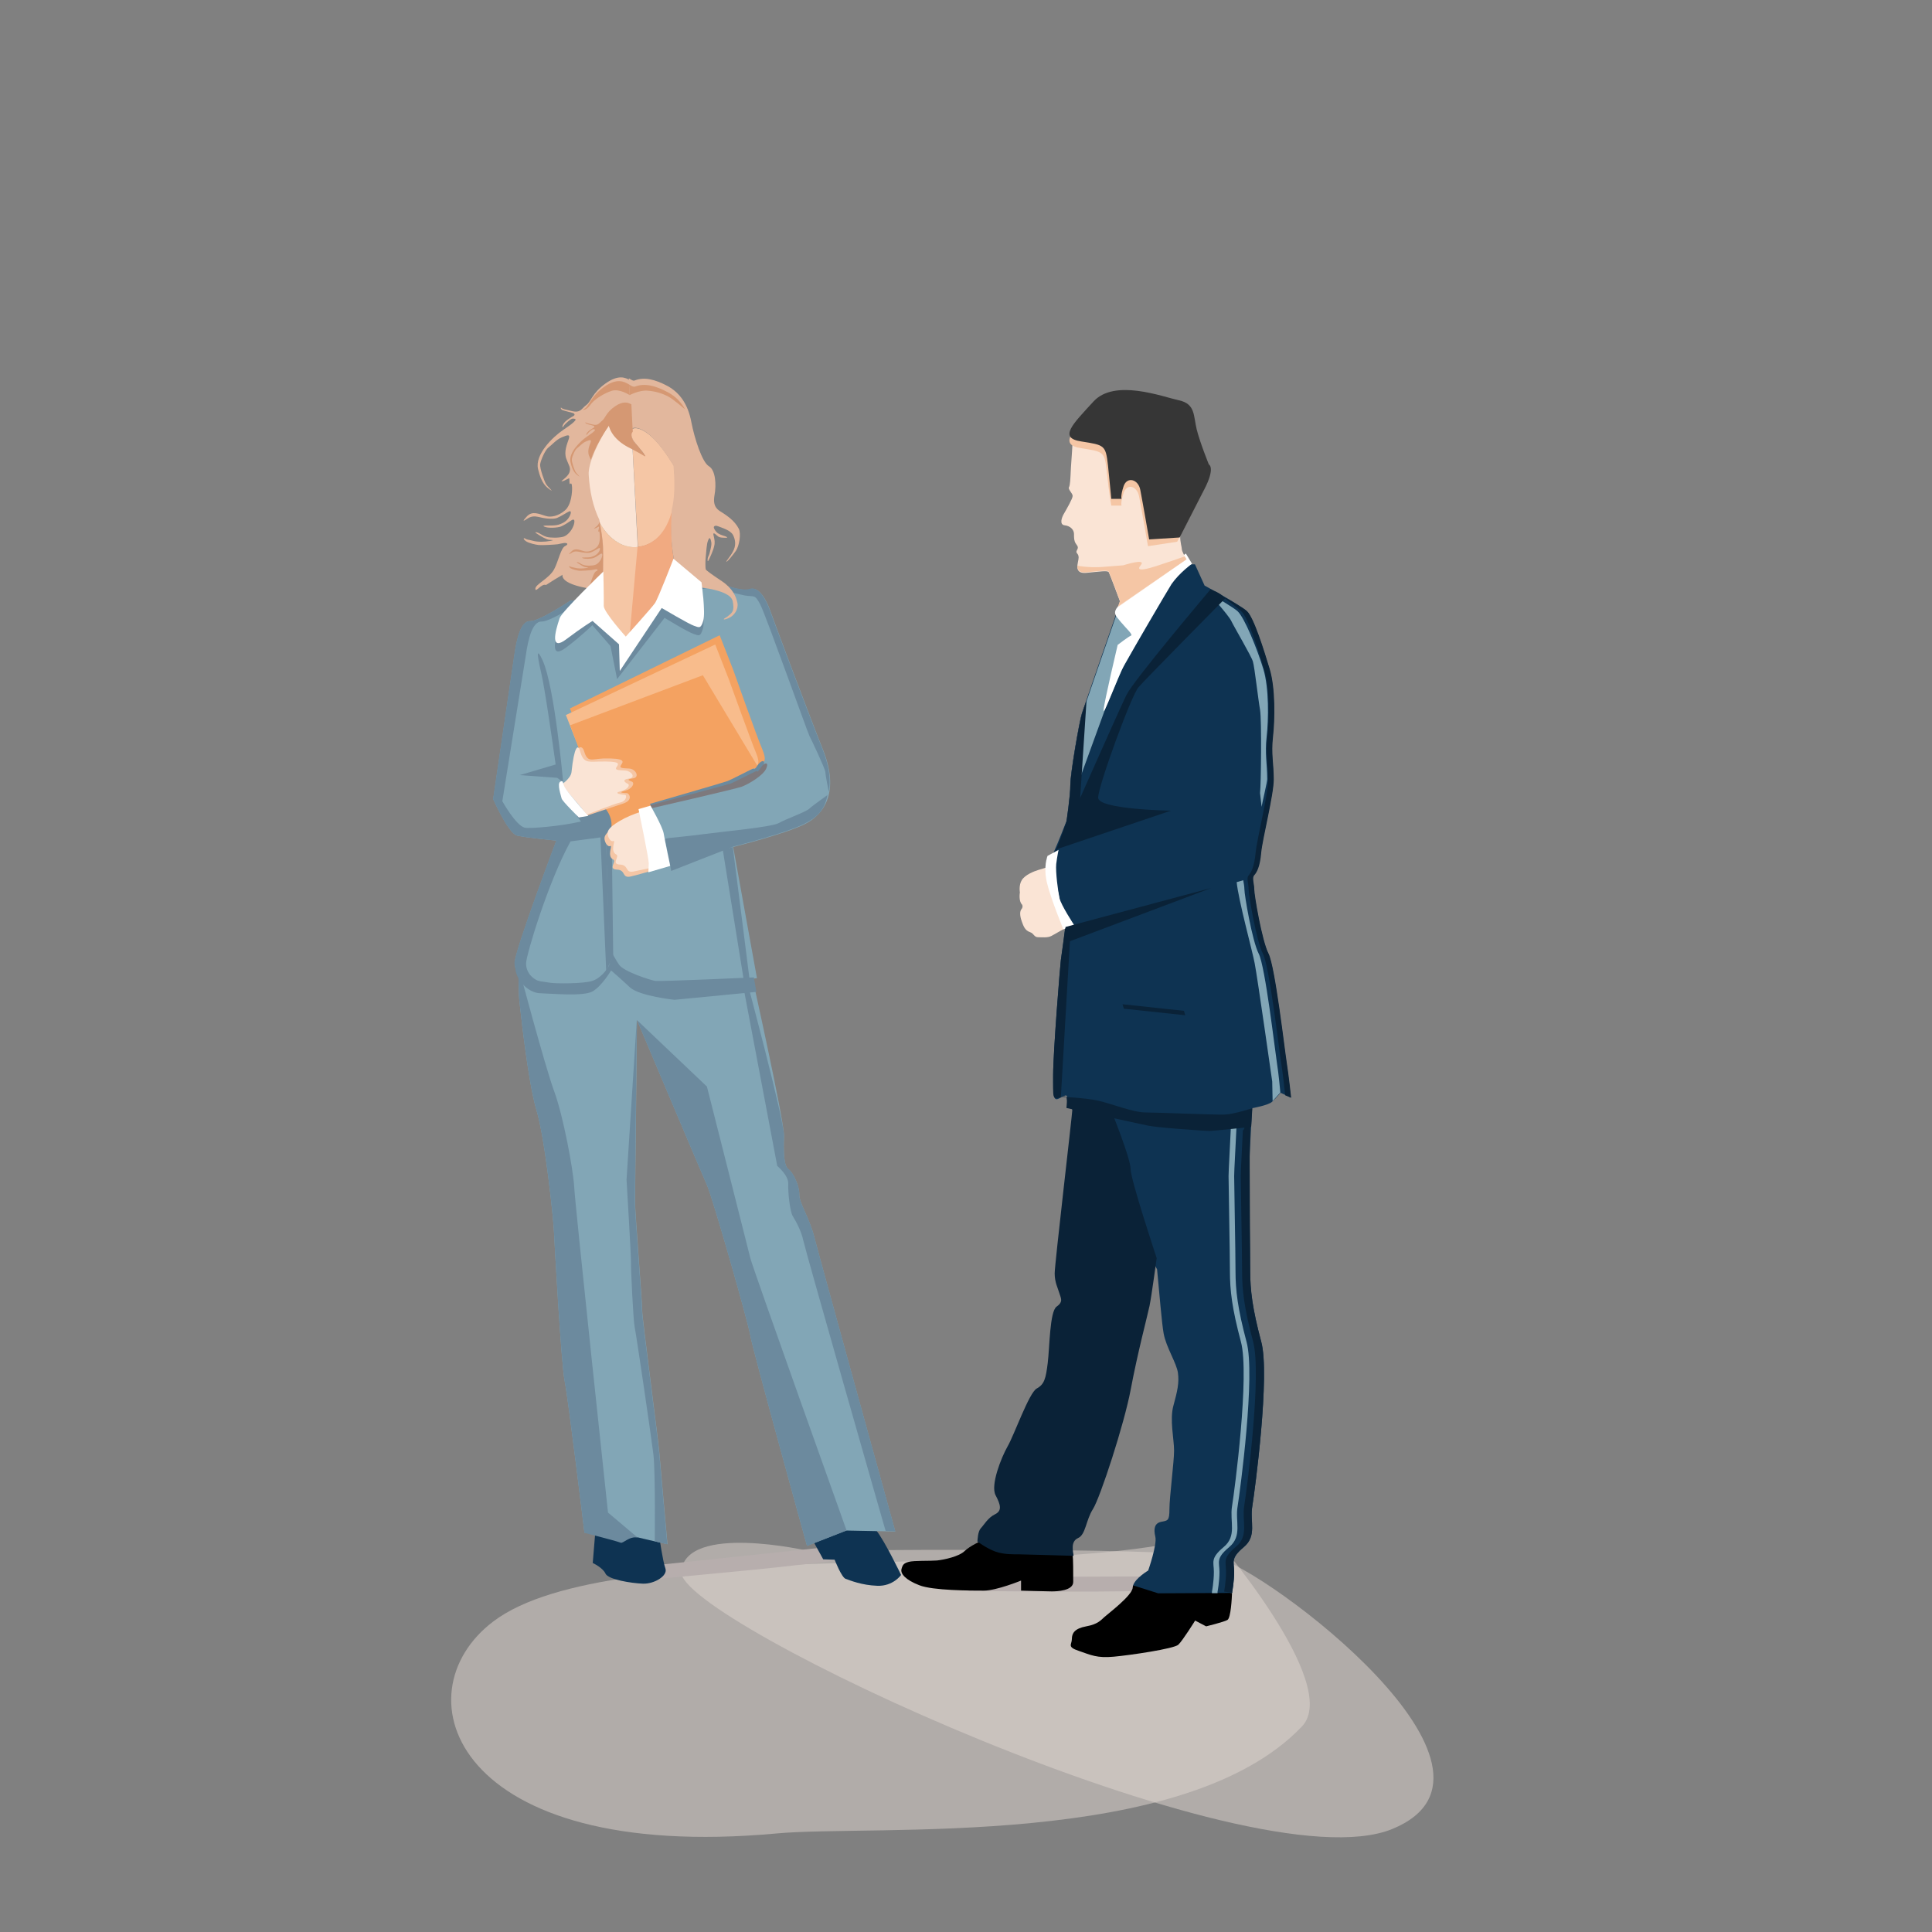 <?xml version="1.0" encoding="utf-8"?>
<!-- Generator: Adobe Illustrator 28.1.0, SVG Export Plug-In . SVG Version: 6.00 Build 0)  -->
<svg version="1.1" xmlns="http://www.w3.org/2000/svg" xmlns:xlink="http://www.w3.org/1999/xlink" x="0px" y="0px"
	 viewBox="0 0 1000 1000" style="enable-background:new 0 0 1000 1000;" xml:space="preserve">
<rect x="0" y="0" width="1000" height="1000" fill="#808080" stroke="none"/>
<style type="text/css">
	.st0{display:none;}
	.st1{display:inline;fill:#F9F6F0;}
	.st2{opacity:0.5;fill:#E3D8D3;}
	.st3{display:inline;fill:#B7AEAD;}
	.st4{fill:#B7AEAD;}
	.st5{display:inline;fill:#F5C6A5;}
	.st6{display:inline;fill:#F1AA81;}
	.st7{display:inline;}
	.st8{display:inline;fill:#F8D7BF;}
	.st9{display:inline;fill:#82A6B6;}
	.st10{display:inline;fill:#6C8A9E;}
	.st11{display:inline;fill:#363636;}
	.st12{display:inline;fill:#FFFFFF;}
	.st13{display:inline;fill:none;stroke:#000000;stroke-width:0.448;stroke-miterlimit:3.864;}
	.st14{display:inline;fill-rule:evenodd;clip-rule:evenodd;}
	.st15{display:inline;fill:#231E18;}
	.st16{display:inline;fill:#0E3352;}
	.st17{display:inline;fill:#0A2237;}
	.st18{display:inline;fill:#EEE6E0;}
	.st19{display:inline;fill:#E3D8D3;}
	.st20{display:inline;fill:#878693;}
	.st21{display:inline;fill:#9D9BA4;}
	.st22{display:inline;fill-rule:evenodd;clip-rule:evenodd;fill:#0A2237;}
	.st23{display:inline;fill:#B4B2B7;}
	.st24{display:inline;fill-rule:evenodd;clip-rule:evenodd;fill:#9D9BA4;}
	.st25{display:inline;fill:none;stroke:#878693;stroke-width:1.02;stroke-miterlimit:3.864;}
	.st26{display:inline;fill:#889196;}
	.st27{display:inline;fill:#ECE4C3;}
	.st28{fill:#FAE4D5;}
	.st29{fill:#0E3352;}
	.st30{fill:#82A6B6;}
	.st31{fill:#FFFFFF;}
	.st32{fill:#0A2237;}
	.st33{fill-rule:evenodd;clip-rule:evenodd;fill:#0A2237;}
	.st34{fill:#F5C6A5;}
	.st35{fill-rule:evenodd;clip-rule:evenodd;fill:#F5C6A5;}
	.st36{fill:#363636;}
	.st37{fill:#E5B161;}
	.st38{fill:#F1AA81;}
	.st39{fill:#E2B79D;}
	.st40{fill:#F4A261;}
	.st41{fill:#6C8A9E;}
	.st42{fill:#F8BC8C;}
	.st43{fill:#7D797D;}
	.st44{fill:#D59873;}
</style>
<g id="back" class="st0">
	<rect x="0.3" y="2" class="st1" width="1001.2" height="997.8"/>
</g>
<g id="Ebene_9">
	<path class="st2" d="M627.2,793.8c0,0,67.7,77.7,46.7,99.8c-61,64.1-221.4,50.7-272,55.4c-167.1,15.3-196.1-72.4-146.5-109.8
		C317.2,792.6,538.9,820.8,627.2,793.8z"/>
	<path class="st2" d="M418.2,802.7c0,0,185.2-2.5,211.1,3.4c26,5.9,165.1,110.4,91.3,140.6s-370.5-108.1-368-133.3
		S418.2,802.7,418.2,802.7z"/>
</g>
<g id="Ebene_8" class="st0">
	<path class="st3" d="M377.7,821.3c-0.3-2.4-0.6-4.7-0.9-7.1c33.2-3.5,66.3-7,99.5-10.5c0.6,2.3,1.3,4.6,1.9,6.9
		C444.9,815.3,411.3,818.1,377.7,821.3z"/>
	<path class="st3" d="M575.7,818.8c0-2.4,0-4.8-0.1-7.2c17.5-0.1,34.9-0.3,52.4-0.4c0.2,2.4,0.4,4.7,0.6,7.1
		C611,819.6,593.3,819,575.7,818.8z"/>
</g>
<g id="Ebene_8_Kopie">
	<path class="st4" d="M340.6,817.2c-0.3-2.4-0.6-4.7-0.9-7.1c33.2-3.5,66.3-7,99.5-10.5c0.6,2.3,1.3,4.6,1.9,6.9
		C407.7,811.2,374.1,814,340.6,817.2z"/>
	<path class="st4" d="M501.2,823.5c0-2.4-0.1-4.8-0.1-7.2c35.2-0.1,70.4-0.3,105.6-0.4c0.4,2.4,0.9,4.7,1.3,7.1
		C572.3,824.3,536.7,823.7,501.2,823.5z"/>
</g>
<g id="Ebene_1" class="st0">
	<path class="st5" d="M568.2,221.8l-6.8,4.1c-2.6-1.8-4-2.9-4-2.9s-3.1,7.8-3.4,11.2c-0.8,7.4-0.8,16.3-0.8,16.3l-3.5,11.4
		c0,0,2.4,1.3,3.6,1.4c1.2,0.1,0.9,2.1,0.9,2.1s-1.4,1.5-0.8,3.5c0.7,2,2.6,5,2.2,7.9c-0.4,2.9-2,10.4,3.8,10.5
		c5.8,0.1,13.9,0.4,13.9,0.4l-0.7,6.8l-12.6,55.3l35.6-19.7l4.9-47.5c0,0,3.7-24.4,0.1-31.1c-2.3-4.2-26.1-15.4-35.6-22.6
		L568.2,221.8L568.2,221.8z"/>
	<path class="st6" d="M590,276.5c2.2-2.3,0.8-3.7-1-2.9c-1.8,0.7-25.8,13.8-25.8,13.8c5.1,0.1,10.4,0.3,10.4,0.3l-0.7,6.9l-0.5,3.1
		C572.3,297.6,587.8,278.8,590,276.5L590,276.5z"/>
	<path class="st6" d="M563.7,334.6l-3.4,15l35.6-19.7l4.5-43.4c0,0-7.2,3.3-16.1,16.6C580.4,309.2,563.7,334.6,563.7,334.6
		L563.7,334.6z"/>
	<path class="st6" d="M553.4,236.2c0.2-0.5,0.4-1.1,0.7-1.7c1.5-3.3,3.4-4.2,3.4-4.2s0.6,0.3,0.9,8c0.2,4,1.7,4,1.3,2.7
		c-0.9-3.1,1.6-7.9,1.7-6c0.1,1.9,3.4,10.2,5.7,12.2c2.3,2,2.9,3.1,2.6-0.5c-0.3-3.6,2.1-9.3,4.3-10.7c0,0,4.1,9,9.9,16.8
		c2.4,3.2,5.1,5.7,7.2,7.7c1.7-2.8,4-4.4,6-3.9c3,0.7,4.3,5.7,3,11.1c-0.3,1.2-0.6,2.3-1.1,3.3c0,3.1,0,4.2,0,4.2s1.4,3.7,2.5,2.3
		l5.8-24.9l-38.8-27.3l-15.4,4L553.4,236.2L553.4,236.2z"/>
	<path class="st7" d="M592.2,258.7c1.7-2.8,4-4.4,6-3.9c3,0.7,4.3,5.7,3,11.1c-0.3,1.2-0.6,2.3-1.1,3.3c0,3.1,1.3,8.3,1.3,8.3
		s3.8-9.7,8.6-13.1c0.2-0.1,0.4-0.3,0.6-0.5c3.3,0.2,6.9,1.4,7.1-12.4c0,0,12.5,6.8,16.8-5.7c4.3-12.5,7.6-19.3,2.3-19.3
		c0,0-8.5-1.5-9.6,3.3c0,0-1.2-9.6-5.8-6.9c0,0-11-17.4-22.4-18.2c0,0-15.7-4.5-30.3,5.5c0,0-2.2,0-4.3,1.2
		c-4.5,0.3-11.6,8.5-13.8,13.1c-2.3,4.8,3.4,12.8,3.4,12.8s-0.2-1.6,1.2-4.9c1.5-3.3,3.4-4.2,3.4-4.2s0.6,0.3,0.9,8
		c0.2,4,1.7,4,1.3,2.7c-0.9-3.1,1.6-7.9,1.7-6c0.1,1.9,3.4,10.2,5.7,12.2c2.3,2,2.9,3.1,2.6-0.5c-0.3-3.6,2.1-9.3,4.3-10.7
		c0,0,4.1,9,9.9,16.8C587.3,254.1,590,256.7,592.2,258.7L592.2,258.7z"/>
	<path class="st5" d="M614.2,596.5c0.9,5.8,5.6,20.7,9.4,31.4c3.9,10.7,4.3,58.6,1.3,90.1c-3,31.4,3.4,50.3,3.4,50.3L603.2,810
		l-45.6-4.7c0,0,11.4-7.1,17.9-18.7c6.4-11.6,9-29.6,9-41c0-11.4-3.4-81.3-4.7-89c-1.3-7.7-5.6-17.9-8.6-21.3
		c-3-3.4-11.4-18.9-12.7-27.7C557.2,598.6,613.3,590.6,614.2,596.5L614.2,596.5z"/>
	<path class="st6" d="M558.8,609.2c2.2,9,9.6,22.7,12.4,25.9c3,3.4,7.3,13.6,8.6,21.3c1.3,7.7,4.7,77.6,4.7,89c0,11.4-2.6,29.4-9,41
		c-4.7,8.5-12.2,14.7-15.8,17.3l4.3,0.6c2.4-1.6,11.7-8.3,17.3-18.3c6.4-11.6,9-29.6,9-41c0-11.4-3.4-81.3-4.7-89
		c-1.3-7.7-5.6-17.9-8.6-21.3c-2.7-3.1-5.5-16.2-7.2-25.2L558.8,609.2L558.8,609.2z"/>
	<path class="st6" d="M575.9,608.8c1.9,9.1,8.8,23,11.5,26.3c2.9,3.5,6.8,13.8,7.8,21.6c1,7.8,2,77.7,1.6,89.1
		c-0.4,11.4-3.6,29.3-10.4,40.7c-5,8.4-13.6,16.2-17.3,18.7l32.4,5c2.5-1.5-15.1-14-9.2-23.8c6.8-11.4,10-29.3,10.4-40.7
		c0.4-11.4,2-86,1-93.8c-1-7.8-7.6-13.4-10.4-16.9c-2.6-3.2-4.9-16.4-6.3-25.5L575.9,608.8L575.9,608.8z"/>
	<path class="st8" d="M595.2,809.6l3.8,0.4l25.2-41.7c0,0-6.4-18.9-3.4-50.3c3-31.4,2.6-79.3-1.3-90.1c-3.9-10.7-8.6-25.6-9.4-31.4
		c-0.2-1.3-2.9-1.2-7.5-1.2c1,0.3,1.4,0.7,1.4,1.2c0.9,5.8,5.6,20.7,9.4,31.4s4.3,58.6,1.3,90.1c-3,31.4,3.4,50.3,3.4,50.3
		l-23.8,39.5L595.2,809.6L595.2,809.6z"/>
	<path class="st7" d="M626.6,764.3c8.1,5.4,7.4,10.8,5.4,22.9c-2,12.1-0.7,30.4-0.7,30.4l-6.8,0l-0.7-24.3c0,0-18.2,23.6-21.6,26.3
		c-3.4,2.7-19.6,4.7-41.2,4.1c-21.6-0.7-1.4-9.4-1.4-9.4s-8.1,1.7-14.9,1.4c-7.2-0.3-8.1-4.7,3.4-9.5c11.5-4.7,17.8-8.3,17.8-8.3
		s9.9-0.4,11.9,3.6c2,4.1,9.4,6.1,12.8,5.4c3.4-0.7,12.8-8.1,17.6-16.2C613.1,782.5,626.6,764.3,626.6,764.3L626.6,764.3z"/>
	<path class="st9" d="M621.9,603.4c0,0-46.2,7.4-60.9,7.4c-14.7,0-18.4-1.8-18.4-1.8s-14.2-85.2-14.2-94.4c0-9.2-0.9-26.1-0.9-26.1
		l84.3-0.9c0,0,1.8,0.4,0.9,16.9c-0.9,16.6-0.9,42.1,0,53.2C613.6,568.7,621.9,603.4,621.9,603.4L621.9,603.4z"/>
	<path class="st10" d="M562.7,610.8l-1.7,0c-14.7,0-18.4-1.8-18.4-1.8s-14.2-85.2-14.2-94.4c0-9.2-0.9-26.1-0.9-26.1l84.3-0.9
		c0,0,1.3,0.2,1.2,7.6c0,0-31.9,2.2-47,7.1c-15.1,5-22.5,23.7-22.5,28.3C543.5,535.2,562.7,610.8,562.7,610.8L562.7,610.8z"/>
	<path class="st11" d="M603,305.6c7.1,3.8,12.4,17.8,12.4,17.8l-2.7,0.8c0,0,2.7,1.6,3.1,12.4c0.3,10.8-4.6,33.9-11.4,43.6
		c-6.8,9.7-13.2,22.5-15.3,28.6c-2,6.1-0.7,14.5,6.8,29.4c7.5,14.9,17.2,29.8,18.9,39.2c1.7,9.4,1.4,10.4,1.4,10.4
		s-53.3,4.1-70.5,3.7c-17.2-0.3-27.3-2-27.3-2l0.3-59.4c0,0-2.3,0-8,1.7c-5.8,1.7-10.8-1.6-10.5-5c0.3-3.4-3.7-4.7-7.5-6.4
		c-3.7-1.7-6.4-12.1-3.1-16.8c3.4-4.7,28.7-25.7,28.7-25.7s2.7-8.5,2.7-10.5c0-2,15.5-18.5,18.2-20.9c2.7-2.4,23-20.4,36.5-28
		C586.4,312.4,603,305.6,603,305.6L603,305.6z"/>
	<path class="st7" d="M600.9,489c-17,1.2-44,2.9-55.3,2.6c-17.2-0.3-27.3-2-27.3-2l0.3-59.4c0,0-2.3,0-8,1.7
		c-5.8,1.7-10.8-1.6-10.5-5c0.3-3.4-3.7-4.7-7.5-6.4c-3.7-1.7-6.4-12.1-3.1-16.8c3.4-4.7,28.7-25.7,28.7-25.7s2.7-8.5,2.7-10.5
		c0-2,15.5-18.5,18.2-20.9c2.7-2.4,23-20.4,36.5-28c4.2-2.4,9.3-4.9,14-7.1c0,0-51.5,38.2-58.2,52.9c-6.7,14.6,0,27.7,0,27.7
		s15.3-1.8,20.9-15.3c5.6-13.5,11.9-27.7,13.1-32.2c1.1-4.5,23.2-15.3,32.2-17.6c9-2.2,18.9-4.3,5.9,1s-28.4,12.8-32.1,15.8
		s-6.9,18.4-10.6,25.8c-3.7,7.4-13.7,25.4-17.4,28c-3.7,2.6-11.7,8.7-16.9,11.3c-30.9,15.5-18.6,13.2,2.6,13.4
		c13.9,0.1,15.7-1.9,24.1-5.6c8.3-3.7,36.2-25.4,39.6-28.7c3.3-3.3,2.1-0.9,9.6-12.8c7.6-11.9,5.2-6.5-2.6,7.6
		c-7.8,14.1-19.7,31.9-34.3,39.9c-14.6,8-22.8,9.5-23.2,14.3c-0.4,4.8,2.2,42.7,2.2,42.7s-0.9,1.5,11.9,3
		C569.2,484,600.9,489,600.9,489L600.9,489z"/>
	<polygon class="st12" points="600.1,294.4 566.3,317.2 560.6,335.2 603.8,306 600.1,294.4 	"/>
	<path class="st11" d="M511,396.1c-4.9-2.5-13.1,12-9.8,19.4c3.3,7.4,5.1,4.9,13.1,0C522.2,410.6,515.9,398.5,511,396.1L511,396.1z"
		/>
	<path class="st6" d="M546.7,425c1.8,3.7,5.9,10.2,7.1,9.6c1.2-0.6,0.7-4.3-1.2-8.3c-0.1-0.2-0.2-0.7-0.2-0.7l0.3,0.8
		c1.9,4,4.4,6.8,5.6,6.2c1.2-0.6,0.7-4.3-1.2-8.3c-0.3-0.7-0.7-1.4-1.2-1.9l0.3-0.2c0.2,0.6,0.5,1.3,0.8,2c1.9,4,4.4,6.8,5.6,6.2
		c1.2-0.6,0.7-4.3-1.2-8.3c-0.5-1.1-1.1-2.2-1.9-3l0.4-0.3c0.2,0.6,0.5,1.1,0.7,1.7c1.9,4,4.4,6.8,5.6,6.2c1.2-0.6,0.7-4.3-1.2-8.3
		c-0.5-1-1-2-1.7-2.7L546.7,425L546.7,425z"/>
	<path class="st5" d="M548.6,424.1c1.8,3.7,4.3,8.1,5.5,7.6c1.2-0.6,0.7-4.3-1.2-8.3c-0.1-0.2-0.2-0.7-0.2-0.7l0.3,0.8
		c1.9,4,4.4,6.8,5.6,6.2c1.2-0.6,0.7-4.3-1.2-8.3c-0.3-0.7-0.7-1.4-1.2-1.9l0.3-0.2c0.2,0.6,0.5,1.3,0.8,2c1.9,4,4.4,6.8,5.6,6.2
		c1.2-0.6,0.7-4.3-1.2-8.3c-0.5-1.1-1.1-2.2-1.9-3l0.4-0.3c0.2,0.6,0.5,1.1,0.7,1.7c1.9,4,4.4,6.8,5.6,6.2c1.2-0.6,0.7-4.3-1.2-8.3
		c-0.5-1-1-2-1.7-2.7L548.6,424.1L548.6,424.1z"/>
	<path class="st11" d="M602.6,482.7c1.4-2.8,1.9-7.7,1.4-10c-0.5-2.4-13.8-28.1-15.7-32.8c-1.9-4.7-7.7-19.1-6.7-26.7
		c0.9-7.6,7.4-19.5,7.4-19.5s-27.4,24.8-42.8,32c-17.6,8.2-2.7-4.7,4.2-10.2c5.5-4.3,19.3-17.6,25-22.3c5.7-4.7,22.4-24.3,26.7-31.4
		c4.3-7.1,7.2-14.8,7.7-21c0.5-6.2-0.1-16.4-0.1-16.4c0.4,0.3,2.7,2.4,3,12.4c0.3,10.8-4.6,33.9-11.4,43.6
		c-6.8,9.7-13.2,22.5-15.3,28.6c-2,6.1-0.7,14.5,6.8,29.4c7.5,14.9,17.2,29.8,18.9,39.2c1.7,9.4,1.4,10.4,1.4,10.4
		s-6.1,0.5-15.2,1.1C597.9,489,601.2,485.5,602.6,482.7L602.6,482.7z"/>
	<path class="st5" d="M523.7,410.3c-9.9,5.1-14.5,8-15.6,9.7c-1.3-0.6-2.7-2.8-3.9-8c-2.3-9.9,0.2-16.1,7.4-12.9
		C523.5,404.3,525.9,407.8,523.7,410.3L523.7,410.3z"/>
	<path class="st7" d="M446.9,786.6c0,0,2.9,3.2,8.9,6.5c5.9,3.3,6.9,3.2,10.5,4.3c6.6,1.9,7.8,2.7,16.8,3.3c9.4,0.6,7.4,8.6-1.7,9.6
		c-9,1-19.4,0.7-27.4,0.7c-7.9,0-15.1-0.5-17.8-2.6c-2.6-2.1-8.1-3.8-8.1-1.4c0,2.4,0.4,3.6-4.9,3.6s-21.9,0.2-21.9,0.2
		s-1.9-11.3-0.5-13.4C402.4,795.2,446.9,786.6,446.9,786.6L446.9,786.6z"/>
	<path class="st7" d="M382.1,789.5c0,0,2.9,11.1,5,13.8c2.1,2.7,4.9,7.5,6.1,10c1.2,2.6,2.3,5-7.9,5.3c-10.2,0.3-17,0.3-20.1,0
		c-3-0.3-8-3.5-10.2-6.2c-2.1-2.7-4.3-1.8-4.6-4.6c-0.3-2.7,0.9-9,0.9-9L382.1,789.5L382.1,789.5z"/>
	<path class="st11" d="M323.3,521.5c0.2,3.7,0.7,31.7,1.6,45.8c1,15.1,8.8,56.6,5.9,76.5c-2.9,20,2.1,94.4,5.1,102.4
		c2.9,8,8.8,25,7.8,32.9c-1,7.8,6.1,11,6.1,14.9v8c0,0,11.9-1.2,16.8-5.1c4.9-3.9,20-4.9,20-4.9s-0.2-10.2-4.1-17
		c-3.9-6.9-5.9-26.8-7.8-32.7c-2-5.9-2.9-3.9-2-25.8c1-21.9,0-53.6,2-65.6c2-11.9,5.7-56.8,8.8-62.6c3.1-5.9,0.2-5.9,4.1-16.8
		c3.9-11,3.9-9.8,6.9,11c2.9,20.8,7,50.7,11,55.6c3.9,4.9,10,9.8,10,16.8c0,7-9.2,52.7-5.1,64.6c4.1,11.9,2,28.8-2,37.8
		s-9.8,33.9-9.8,38.8c0,4.9,0,7.8,15.9,3.9c15.9-3.9,28.6-7.7,32.7-9.8c4.1-2.1,0-11,1-23.9c1-12.9,0.2-24.9,3.1-59.7
		c2.9-34.8,1-39.7,3.9-50.7c2.9-11,10.8-13.9,2.9-42.7c-7.8-28.8-19.8-89.3-19.8-93.4c0-3.4-2-8.7,0.1-10.4l-15.9-45.1l-10,45.1
		c0,0-50.2,8.8-65.6,10.2C331.3,520.9,323.3,521.5,323.3,521.5L323.3,521.5z"/>
	<path class="st13" d="M390.8,564.5c1.1-0.1,1.8,5.3,3.6,17.8c1.7,11.9,3.7,26.8,5.9,38.3"/>
	<path class="st14" d="M380.5,792.7c3.4-0.5,6.1-0.7,6.1-0.7s-0.2-10.2-4.1-17c-3.9-6.9-5.9-26.8-7.8-32.7c-2-5.9-2.9-3.9-2-25.8
		c1-21.9,0-53.6,2-65.6c2-11.9,5.7-56.8,8.8-62.6c3.1-5.9,0.2-5.9,4.1-16.8c1.6-4.4,2.5-6.8,3.3-6.9c0,0,4.1-19.2,6.4-21.5
		c25.5-25,24.9-43.5-4.1-0.3c-5.8,8.7-11.9,29.6-12.2,33.1c-0.3,3.5-3.2,5.5-3.8,12.5c-0.6,7-6.2,56.4-9,64.8
		c-2.8,8.4-7,19.7-2.8,29.5c4.2,9.8-4.2,63,0,72.8C368.3,762.3,376.1,781.8,380.5,792.7L380.5,792.7L380.5,792.7z"/>
	<path class="st15" d="M340.1,741.4c-7-8.4-2.8-26.6-2.8-42c0-15.4,5.6-33.6,2.8-50.5c-2.8-16.8-2.8-93.9-4.2-103.7
		c-1.4-9.9,7-23.8,7-23.8l-20.5-0.5c0.3,0.1,0.6,0.2,0.9,0.3c0,0,0.6,31.1,1.6,46.1c1,15.1,8.8,56.6,5.9,76.5
		c-2.9,20,2.1,94.4,5.1,102.4c2.9,8,8.8,25,7.8,32.9c-1,7.8,6.1,11,6.1,14.9v8c0,0,6.2-0.6,11.5-2.4
		C361.2,799.6,347.1,749.8,340.1,741.4L340.1,741.4z"/>
	<path class="st7" d="M444.2,791.3c1.2-0.4,2.1-0.8,2.8-1.2c4.1-2.1,0-11,1-23.9c1-12.9,0.2-24.9,3.1-59.7c2.9-34.8,1-39.7,3.9-50.7
		c2.9-11,10.8-13.9,2.9-42.7c-7.8-28.8-19.8-89.3-19.8-93.4c0-3.6-2.3-9.5,0.6-10.7l-12.4-12.6c0,0,1.9,6.9,3.8,16.7
		c1.9,9.6,12.7,67.6,17.7,79.6c5,12,9.8,28.9,7,40c-2.7,11.1-7,36.4-7,45.5c0,9.1-4.1,44.3-4.1,69.5
		C443.8,773,444.2,791.3,444.2,791.3L444.2,791.3z"/>
	<path class="st6" d="M438.3,394.9c0,0,5.2-0.5,7.7-1c2.5-0.5,11.2-9.7,11.9-11.4c0.7-1.7,1.5-4.2,1.7-6.5c0.2-2.3,2.8-4.3,3.5,1
		c0.7,5.3-0.5,8.1-1.2,9.2c-0.7,1.2-2,2.8-2,3.5c0,0.7,3.8,1.4,6.4,1.2c2.6-0.2,16.8-2.2,19.8-2.4c3-0.2,7,2.4,1.8,3.8
		c-5.2,1.4-8.1,3.3-7.8,3.9c0.3,0.7,1.5,1,5.8,1.2c4.4,0.2,12.1,3.2,5.7,4.4c-6.4,1.2-3.6,1.4-1.5,1.9c2.1,0.5,3.9,2.9,0.2,3.4
		c-3.8,0.5-2.6,1.9,0.2,2.4c2.7,0.5,3.3,2.6-0.5,2.7c-3.8,0.2-5,0.2-7.1,0.3c-2.1,0.2-3.5,2.1,0.3,3.2c3.8,1,4.4,1.7,6.2,2.4
		c1.9,0.7,4.2,4.3-1.4,3.3c-5.6-1-20.4-3.8-20.4-3.8l-24.5-4.5L438.3,394.9L438.3,394.9z"/>
	<path class="st16" d="M360.7,522c9.6-1.2,46-4,51.8-4.8c5.7-0.8,6.9-1.5,8.1-23.9c1.2-22.3,3.9-26.3,3.5-15.6
		c-0.4,10.7,6.2,37.2,7.5,37.2c1.2,0,6.8-5.6,6.8-5.6c0.4-0.3,1-0.5,1.9-0.5c4.9,0,5.7-11.2,2.9-22.9c-5-21.2-2-108.4-3.9-114.3
		c-2-5.9-7.7-15.6-8.3-20.9c-0.7-5.2-4-23.9-5.3-26.8c-1.3-2.9-15.5-23.3-16.5-25.2c-1-1.9-6.3-12.3-6.3-12.3l-4.7,14.3l-15.5-13.3
		l-23.8-21.7l-0.8-0.4c-1.9,2.3-11.2,16.5-18.4,20.4c-7.4,4-18.9,13.1-22.7,14.3c-3.8,1.1-7.8,7.1-8.7,10.5
		c-0.9,3.3-2.4,18.7-2.4,23.8s6.2,69,6.9,73.1c0.7,4.1,3.5,14.4,7.5,17.7c4,3.3,1.9,8.7,0.6,14.9c-1.3,6.2-4,31.4-3.3,36.8
		c0.7,5.4-0.7,31.3-0.7,36.7c0,5.4,4,7,6.6,7.7c0,0,0.1,0.1,0,0.4C323.3,521.5,351,523.2,360.7,522L360.7,522z"/>
	<path class="st15" d="M415.2,763.7v-54.5l6.1-51.8l-5.5-18.2l-15.5-18.6c1.6,8.6,3.3,15.2,5,17.3c3.9,4.9,10,9.8,10,16.8
		c0,7-9.2,52.7-5.1,64.6c4.1,11.9,2,28.8-2,37.8s-9.8,33.9-9.8,38.8c0,4.2,0,7,10.1,5.2L415.2,763.7L415.2,763.7z"/>
	<path class="st17" d="M321,508c0.7-3.7-0.7-36.3-0.7-41.4c0-5.1,5.7-32.3,7.1-36.3c1.3-4-7.7-13.5-10.4-19.9
		c-2.7-6.4-7.1-61.5-6.4-75.3c0.7-13.7,0-22.6,3.1-27c3.1-4.4,11.1-9.1,15.1-11.7c4-2.7,17.5-11.1,17.5-11.1l10.8,18.8l7.1,4v10.2
		l52.5,71.3l-50.5-76.3l6.4-7.1l-10.2-1.3l-14.5-26.6c-2.7,3.1-5.7,6-8.3,7.4c-7.4,4-18.9,13.1-22.7,14.3c-3.8,1.1-7.8,7.1-8.7,10.5
		c-0.9,3.3-2.4,18.7-2.4,23.8s6.2,69,6.9,73.1c0.7,4.1,3.5,14.4,7.5,17.7c4,3.3,1.9,8.7,0.6,14.9c-1.3,6.2-4,31.4-3.3,36.8
		c0.7,5.4-0.7,31.3-0.7,36.7c0,4.8,3.2,6.6,5.7,7.4C322.4,520.9,320.3,511.8,321,508L321,508z"/>
	<path class="st18" d="M407.5,364.2c-5.6-10.6-24.5-53.3-25.5-54.7c-1-1.4-1.7-5.1-4.9-8c-3.2-2.9-15.4-19.6-16.6-22.2
		c-1.2-2.6-3.4-9.9-3.4-9.9l1.5-3.9l18,15.9l21.9,19l3.1-7.5c0,0,8.2,14.1,11.2,18.5c3,4.3,8.1,14.9,9.7,18.3
		c1.6,3.3,5.2,22.9,5.9,28.5c0.7,5.6,2,95.7,2,95.7s-7.6,2.1-9.6,2.3c-4.6,0.5-2.9,5.9-3.1,2.2c-0.3-5.2,3.2-36.8,3.5-46.2
		c0.3-9.4,1.3-18.2-1.7-23.6C416.7,383,417.3,382.7,407.5,364.2L407.5,364.2z"/>
	<path class="st19" d="M387.1,304c0,0-0.7-2.1-0.7-5.7c0-3.6,4.7-9,4.7-9c-1.1,0.7-5.4,3.3-7.4,7c-1.1,2.1-0.9,3.8-1,4.6L387.1,304
		L387.1,304z"/>
	<path class="st19" d="M398.3,300.7c0.3-0.3,1.5-2.4,2.1-3.8c0.5-1.3,8.1-7,8.1-7s-7.8,3.1-8.8,4.9c-0.8,1.5-2.5,5.3-3.1,6.4
		C396.5,301.3,398,301,398.3,300.7L398.3,300.7z"/>
	<path class="st12" d="M396.7,278.8l11.6,11.4c0,0-8,3.3-9,5.1c-1,1.8-2.8,5.9-2.8,5.9L396.7,278.8L396.7,278.8z"/>
	<path class="st5" d="M416.7,214.6c3.4,6.3,3.3,5.8,3.3,14.5s0.6,10.8-0.1,12.1c-0.7,1.4-0.2,1.2,2.5,6.5c2.7,5.3,3.9,7.8,0.2,8
		c-4.5,0.2-4.9,0.4-4.6,2.8c0.3,2.5-0.3,4.2-1.3,4.2c-1,0-0.8-0.4-0.6,2c0.3,2.4,0.3,2.1-0.7,3.7c-1,1.6-1.1,4.9-0.6,6.8
		c0.6,2-1.5,4.7-4.8,4.5c-3.3-0.1-13.3-1.4-13.3-1.4l-0.1,21.4l-33.4-32c0,0,0.6-3.1,0.6-5.4c0-2.2-1.3-7-2.7-7.6
		c-1.3-0.6-4-11.9-5.5-19.1c-1.5-7.2-0.9-18.1-0.9-18.1s2.1-7.5,12.4-17c10.3-9.6,10.1-9.6,15.4-8.1c5.2,1.5,11,0.3,13.9,0.9
		c2.8,0.6,4.5,2.7,10.9,1.2c6.4-1.5,12.5,10.3,13.4,12.1c0.9,1.8-1.6,7.3-1.6,7.3L416.7,214.6L416.7,214.6z"/>
	<path class="st20" d="M362.7,256.9c-0.4-1.1-1-2-1.5-2.2c-1.3-0.6-4-11.9-5.5-19.1c-1.5-7.2-6.2-18.1-6.2-18.1s2.1-7.5,12.4-17
		c10.3-9.6,10.1-11.4,15.3-9.9c5.2,1.5,16.3,2.1,19.2,2.7c2.8,0.6,4.5,2.7,10.9,1.2c6.4-1.5,12.5,10.3,13.4,12.1
		c0.9,1.8,0.2,7.1,0.2,7.1l-0.7,2.1c0.6,1.1-2.4,0.6-2.1,1.4c0,0-4.1-1.5-5.3-2.4c-1.2-0.9-7.3-3.4-10.3-3.7c-3-0.3-6.1,0.2-7,4.9
		c-0.9,4.8,0.1,7.9,1.9,9c1.8,1,0.1,6.4-1,7.3c-1.2,0.9-3.9,4.9-3.6,6.7c0.3,1.8-0.3,2.1-3.6,1.8c-3.3-0.3-5.1,0.3-5.7-1.3
		c-0.6-1.6-4.6-4.2-4.9-6.3c-0.3-2.1-2.5-3.9-5.7-3.3c-3.1,0.6-4.9,7-4.6,9.7c0.3,2.7,1.5,7.3,0.6,8.7c-0.9,1.3-2.4,2.2-3.6,4
		c-1.2,1.8-0.6,4.8-0.6,4.8L362.7,256.9L362.7,256.9z"/>
	<path class="st21" d="M376.1,221.7c4.2-1.7,9.4-4.5,9.4-4.5s4.9,7.1,5.2,10c0.3,3,5.6,5.3,5.6,5.3c-1.2,1.1-3.7,4.9-3.4,6.6
		c0.3,1.8-0.3,2.1-3.6,1.8c-3.3-0.3-5.1,0.3-5.7-1.3c-0.6-1.6-4.6-4.2-4.9-6.3c-0.3-2-2.3-3.7-5.2-3.4
		C373.5,229.9,371.8,223.4,376.1,221.7L376.1,221.7z"/>
	<path class="st6" d="M364.9,258.7c1.9,0,1.1-1,1.1-1s-0.1-3.8,0.2-4.7c0.3-0.9,0.7-1.3,2.2-2.1c1.6-0.8,2.1-2,1.6-8.4
		c-0.5-6.4,0.3-7.1,0.6-8.4c0.3-1.3,1.8-3.1,3.9-3.2s2.6,1.2,2.4,2.5c-0.1,1.3,3.4,4.8,4.7,6.8c1.3,2,1.7,2.3,4.3,2.4
		c2.7,0.1,6.7,0.3,7.2-0.1c0.4-0.4,1.3-3.9,1.3-5.2c0-1.3,1.6-2.8,2.4-3.2c0.8-0.4,1-1.1,2.7-5.2c1.7-4.1-1.2-6.3-2.2-9.5
		c-1-3.2,0.7-4.9,3.7-5.9c3-1,6.5,2,9,2.9c2.4,0.9,8.3,3,8.4,2.4c0.1-0.6-0.3-1.7-0.3-1.7s-4.1-1.5-5.3-2.4
		c-1.2-0.9-7.3-3.4-10.3-3.7c-3-0.3-6.1,0.2-7,4.9c-0.9,4.8,0.1,7.9,1.9,9c1.8,1,0.1,6.4-1,7.3c-1.2,0.9-3.9,4.9-3.6,6.7
		c0.3,1.8-0.3,2.1-3.6,1.8c-3.3-0.3-5.1,0.3-5.7-1.3c-0.6-1.6-4.6-4.2-4.9-6.3c-0.3-2.1-2.5-3.9-5.7-3.3c-3.1,0.6-4.9,7-4.6,9.7
		c0.3,2.7,1.5,7.3,0.6,8.7c-0.9,1.3-2.4,2.2-3.6,4c-1.2,1.8-0.6,4.8-0.6,4.8l-2.1-0.2C362.7,256.9,363,258.7,364.9,258.7
		L364.9,258.7z"/>
	<polygon class="st7" points="417.3,457.3 418.3,513.5 426.6,493.7 437,504 430.5,453.7 417.3,457.3 	"/>
	<path class="st22" d="M319.4,417.7c0,0,1.1,9.4,18.5,10.5c17.4,1.1,80.1,0.4,80.1,0.4s-13.6,3.6-36.5,4.1
		c-22.9,0.6-43.2,0.6-48.2,0.6c-5,0-9.6-1.1-9.6-1.1L319.4,417.7L319.4,417.7z"/>
	<path class="st17" d="M414.2,398.6c0,0-13-2.8-21.9-3.9c-9-1.1-33.6-4.5-37.1-7.3c-3.4-2.8-13.4-41.5-13.4-41.5l3.4,37.6
		c0,0,5.4,11.1,11.1,12.2c5.7,1.1,25.4,1.1,32.7,1.7c6.8,0.5,8.3,2.1,8.4,2.3L414.2,398.6L414.2,398.6z"/>
	<path class="st17" d="M408.3,399.3c0,0-51.3,1-54.2-0.1c-2.9-1.1-6.7-2.7-8.4-6.7c-1.7-4-2.4-28.7-2.4-28.7s7.2,30.8,12.9,32
		c5.7,1.1,25.4,1.1,32.7,1.7C396.2,398,408.3,399.3,408.3,399.3L408.3,399.3z"/>
	<path class="st17" d="M421.5,395.4c-0.3-2.7-0.8-5.1-1.9-7c-2.9-5.4-2.3-5.7-12.1-24.3c-5.6-10.6-24.5-53.3-25.5-54.7
		c-1-1.4-1.7-5.1-4.9-8c-3.2-2.9-15.4-19.6-16.6-22.2c-0.9-1.8-2.3-5.5-3.2-7.6c0,0-2.1,4.7-1,10.3c1.1,5.7,20.7,26.3,20.7,26.3
		l31.4,64L421.5,395.4L421.5,395.4z"/>
	<path class="st7" d="M325.3,521.7c6.6,0.4,27.3,1.4,35.3,0.3c9.6-1.2,46-4,51.8-4.8c3.8-0.5,5.6-1,6.7-7.7l7.7-16.4l-7.7,26.6
		c0,0-31.3,5.7-36.9,5.7c-5.7,0-47.3,6.7-50.1,6.7C329.3,532,325.3,521.7,325.3,521.7L325.3,521.7z"/>
	<polygon class="st19" points="388.8,290.8 398.3,300 398.4,302.7 387.1,293.2 388.8,290.8 	"/>
	<path class="st12" d="M398.3,302.7c0,0,11,30.2,11,33.2c0,2.9,4.6,14.7,7.2,27.7c2.5,13-4.8-6.2-6.9-17.9
		c-2.1-11.8-8.2-28.3-9.9-32.5C398,308.9,398.3,302.7,398.3,302.7L398.3,302.7z"/>
	<path class="st16" d="M440,430.6l0-3.9c-3.7-0.6-7.8-1.1-9.7-1.3v6.4l8.8-1.1L440,430.6L440,430.6z"/>
	<path class="st19" d="M419.5,432.1c0.3-2.3,0.5-4.6,0.7-6.8l9.8-1.2l0.1,7.7L419.5,432.1L419.5,432.1z"/>
	<path class="st12" d="M360,261.6l31.4,27.5c0,0-5.4,2.8-7.7,7.2c-2.3,4.4,1,7.5-4.6,1.8c-5.6-5.7-21.3-27.3-21.9-28.9
		C356.6,267.5,360,261.6,360,261.6L360,261.6z"/>
	<path class="st23" d="M392.2,229.8c1.6,1.6,4.1,2.7,4.1,2.7c-1.2,1.1-3.7,4.9-3.4,6.6c0.3,1.8-0.3,2.1-3.6,1.8
		c-3-0.3-4.8,0.2-5.5-0.9L392.2,229.8L392.2,229.8z"/>
	<path class="st6" d="M391.2,280.4c-5.5-5.5-7.5-7.8-3.1-5.8c4.4,2,24.3,4.6,24.3,4.6c-0.8,0.3-1.5,0.5-2.5,0.5
		c-3.3-0.1-13.3-1.4-13.3-1.4l0,8.9C396.7,287.2,396.7,285.9,391.2,280.4L391.2,280.4z"/>
	<path class="st24" d="M400.3,209.2c-4.6-0.3-2.5-1.2-18.4-1.2c-2,0,0.1-0.6,5.6-0.9c5.5-0.3,12.9-0.3,16.3,0.6
		c3.5,0.9,16.4,8,16.4,8c0.6,1.1-2.4,0.7-2.1,1.4c0,0-0.3-0.1-0.6-0.2C417.6,217.1,404.9,209.5,400.3,209.2L400.3,209.2z"/>
	<path class="st25" d="M417.6,217.1c-1.2-0.4-3.9-1.5-4.8-2.2c-1.2-0.9-7.3-3.4-10.3-3.7c-3-0.3-6.1,0.2-7,4.9
		c-0.9,4.8,0.1,7.9,1.9,9c1.8,1,0.1,6.4-1,7.3c-1.2,0.9-3.9,4.9-3.6,6.7c0.3,1.8-0.3,2.1-3.6,1.8c-3.3-0.3-5.1,0.3-5.7-1.3
		c-0.6-1.6-4.6-4.2-4.9-6.3c-0.3-2.1-2.5-3.9-5.7-3.3c-3.1,0.6-4.9,7-4.6,9.7c0.3,2.7,1.5,7.3,0.6,8.7c-0.9,1.3-2.4,2.2-3.6,4
		c-1.2,1.8-0.6,4.8-0.6,4.8l-2.1-0.2c-0.4-1.1-1-2-1.5-2.2c-1.3-0.6-4-11.9-5.5-19.1c-1.5-7.2-6.2-18.1-6.2-18.1s2.1-7.5,12.4-17
		c10.3-9.6,10.1-11.4,15.3-9.9c5.2,1.5,16.3,2.1,19.2,2.7c2.8,0.6,4.5,2.7,10.9,1.2c6.4-1.5,12.5,10.3,13.4,12.1
		c0.9,1.8,0.2,7.1,0.2,7.1l-0.7,2"/>
	<path class="st26" d="M366.8,250.6c-0.5,0.5-1,1.1-1.5,1.7c-1.2,1.8-0.6,4.8-0.6,4.8l-2.1-0.2c-0.4-1.1-1-2-1.5-2.2
		c-1.3-0.6-4-11.9-5.5-19.1c-0.6-2.8-1.7-6.1-2.7-9.2c0,0,5.1,4.2,8.6,7.3c3.5,3.2,2.9,8.1,3.5,11S366.8,250.6,366.8,250.6
		L366.8,250.6z"/>
	<polygon class="st17" points="339.9,466.4 372.3,463.6 371.3,475.4 337.2,479.6 339.9,466.4 	"/>
	<polygon class="st17" points="336.4,481.9 369.5,477.8 371.3,475.4 337.5,479.6 336.4,481.9 	"/>
	<path class="st6" d="M473.4,418.8l-1.7-0.3c0.2-0.3,0.6-0.6,1.3-1.1c3.9-2.7,2.3-3.8-0.6-5c-2.9-1.2-6-1-1.4-2.5
		c4.7-1.6,1.9-4.3,0.6-4.3c-1.4,0-4.9-0.4-10.4-0.6c-5.5-0.2-8.2-1.7-6-3.3c2.1-1.6,4.9-2.2,9.6-4.4c2.5-1.1,3.6-2.5,3.4-3.5
		c0,0,1.4-0.3,1.4,1c0,1.3-4.4,4-8.6,5.5c-4.2,1.4-2.1,2.7,1.1,3c3.3,0.3,10.9,1.3,12,1.7c1.7,0.6,3.4,2.6,0.3,4.3
		c-3.1,1.7-2.6,1.4,0.3,2.6c2.9,1.1,3.6,3.9,1.6,5C474.4,418.1,473.4,418.8,473.4,418.8L473.4,418.8z"/>
	<path class="st27" d="M418.5,386.2c-1.8-3.7-2.7-6.3-10.9-22.1c-5.6-10.6-24.5-53.3-25.5-54.7c-0.9-1.3-1.7-4.6-4.2-7.4
		c0,0,8,6.2,15.3,25.7c7.2,19.5,13.1,25.8,14.5,27.6c1.4,1.8,10.5,24.5,10.9,26.3C418.9,383.5,418.5,386.2,418.5,386.2L418.5,386.2z
		"/>
	<path class="st19" d="M428.9,445.2c0,0-2.7-69.4-2.7-81.2c0-11.8-5-29.5-6.8-34c-1.8-4.6-13.1-20.4-16.8-29
		c-3.7-8.6,0.3-6.1,0.3-6.1c2.4,4.1,7.7,13.1,10,16.4c3,4.3,8.1,14.9,9.7,18.3c1.6,3.3,5.2,22.9,5.9,28.5c0.6,5.3,1.9,86,2,94.9
		L428.9,445.2L428.9,445.2z"/>
	<path class="st19" d="M418.5,386.2c-1.8-3.7-2.7-6.3-10.9-22.1c-5.6-10.6-24.5-53.3-25.5-54.7c-0.9-1.3-1.7-4.6-4.2-7.4
		c0,0,8,6.2,15.3,25.7c7.2,19.5,13.1,25.8,14.5,27.6c1.4,1.8,10.5,24.5,10.9,26.3C418.9,383.5,418.5,386.2,418.5,386.2L418.5,386.2z
		"/>
	<path class="st5" d="M425.2,401.9c1.7-0.2,7.1-2.2,9.8-3.8c2.7-1.6,16.1-3.3,18.1-3.5c1.9-0.2,4.4-1,10.5-1.7
		c6.1-0.8,6,2.3,1.3,4.5c-4.8,2.1-7.5,2.8-9.6,4.4c-2.1,1.6,0.5,3.1,6,3.3c5.5,0.2,9,0.6,10.4,0.6c1.4,0,4.1,2.7-0.6,4.3
		c-4.7,1.6-1.6,1.4,1.4,2.5c2.9,1.2,4.5,2.2,0.6,5c-3.9,2.7,1.5,3.1,3.5,3.5c2,0.4,2.8,4.2-4.4,4c-3.4-0.1-6.6,0.8-9.9,1.4
		c-3.3,0.7-2.9,1.3-1.4,2.2c1.6,1,5.9,1.6,8.3,2.1c2.3,0.6,4,3.7-1,3.5c-5-0.2-9.4-0.2-13.1-1.6c-3.7-1.4-6.1-4.4-11-5.2
		c-4.9-0.9-13.7-2-14.7-2c-1,0-4.2-0.2-4.2-0.2S423.6,402.1,425.2,401.9L425.2,401.9z"/>
	<path class="st12" d="M425.9,400.8c0,0,1.2,23.8,0.2,25.5c-1,1.7-4.4,2-5.3,1.8c-1-0.2-4.7-0.4-4.7-0.4l2.7-26.8L425.9,400.8
		L425.9,400.8z"/>
</g>
<g id="Ebene_5">
	<path d="M507.9,797.4c0.1,0.2-5.7,2.6-8.6,5.4c-2.8,2.8-10.5,4.5-14.3,4.9c-3.8,0.3-12.1,0-14.6,0.7c-2.5,0.7-3.2,1.4-3.8,3.8
		c-0.6,2.4,2.2,5.6,9.2,8.3c7,2.8,26.8,2.8,33.4,2.8c6.6,0,19.3-5.2,19.3-5.2v5.2c0,0,13.3,0.4,15.9,0.4c2.6,0,11.1-0.3,11.1-4.9
		c0-4.5,0-12-0.3-14.2L507.9,797.4L507.9,797.4z"/>
	<path class="st28" d="M551.6,445.1c-2.5,1.7-12.1,4.6-14.2,5.2c-2.3,0.7-6.8,2.5-8.5,5.2c-1.7,2.7-1,6.4-1,6.4s-0.8,4.4,1.1,6.3
		c0.2,0.2,0.6,1.3-0.3,2.4c-1.3,1.5-0.4,4.9,0.3,6.7c0.7,1.8,1.4,4.3,4.2,5.2c2,0.7,2,2.6,4.1,2.6c2.1,0,5,0.4,7-0.7
		c2.1-1.2,7.1-4.1,9.7-5.1c2.1-0.9,4.9-2.4,5.9-3L551.6,445.1L551.6,445.1z"/>
	<path d="M586.5,820.5c0,0.4-0.2,0.7-0.2,1.1c0,4.1-13.1,13.9-14.7,15.4c-1.7,1.5-3.3,3.7-9.4,4.8c-6,1.1-7.4,3.6-7.4,6.5
		c0,3-2.7,4.1,3.6,6.2c6.4,2.2,9.4,3.8,18.1,3c8.7-0.8,31.1-4.1,33.4-6.2c2.3-2.2,8.7-12.5,8.7-12.5l5.7,3c0,0,9-2.2,11-3.3
		c1.8-1,2.3-11.4,2.4-14L586.5,820.5L586.5,820.5z"/>
	<path class="st29" d="M551.4,479.9c-0.2,1.9-2,15.3-2.3,17c-0.3,1.8-4,47.5-4,59.6c0,12,0.2,13.7,3.6,11.8c3.4-1.9,3.8-1.8,3.6,0.9
		l46.6,87.8c1.1,11.5,2.5,28.5,3.4,33.2c1.3,7.2,6.7,15.3,7.4,20.4c0.7,5.1-0.3,9.5-2.3,16.8c-2.1,7.3,0.3,17.5,0.3,23.4
		s-2.4,24.1-2.4,30.3c0,6.2-0.9,5.9-4.3,6.6c-3.4,0.7-4,3.6-3,7.7c1,4.1-3.7,17.5-3.7,17.5s-6.6,3.9-7.8,7.7l13,4.1l38.3-0.2l0-0.6
		c0,0,1-5.2,1-10.3c0-5.1-2.1-6.9,5-12.8c7-5.9,3-13.2,4.4-21.2c1.3-8,9.3-68,4.6-85.1c-4.6-17.2-5.7-26.7-5.7-36.5
		c0-9.9-0.7-44.6-0.7-49.3c0-4.8,1.7-35.1,1.7-35.1s8.4-1.5,10.3-3.3c2-1.8,4.4-4.7,4.4-4.7l5.3,2.5c0,0-1.3-12-2.3-18.3
		c-1-6.2-6-49.7-9.4-56.3c-3.4-6.6-7.4-30.4-7.4-33.3c0-2.9-1.3-5.9,0-7.3c1.3-1.4,3-4.4,3.6-11.7c0.7-7.3,6.5-29.9,6.5-37.9
		c0-8-1.4-13.2-0.4-22c1-8.8,1.3-25.2-1.7-35.1c-3-9.9-8.2-26.7-11.8-30c-3.6-3.3-21.7-13.1-21.7-13.1l-5-11h-2.3
		c0,0-0.2-0.3-0.7-0.9l-37.5,25.8c-3.8,11-16.8,48.4-18,52.1c-1.4,4.4-6,31.1-6,36.9c0,5.9-2,19-2,19s-4.8,12.3-6.5,15.9
		c-0.3,0.7-0.9,1.5-1.6,2.3L551.4,479.9L551.4,479.9z"/>
	<path class="st30" d="M616,291.7l-0.3-0.3l-37.5,25.8c-3.8,11-16.8,48.4-18,52.1c-1.4,4.4-6,31.1-6,36.9c0,3.2-0.5,8.6-1.1,12.8
		l18.9-51.9l8.6-20.4l26.6-47.7L616,291.7L616,291.7z"/>
	<path class="st31" d="M617,291.8l-3.2-5.3c0,0-10.6,8-17.5,11.5s-14.7,12.2-17.6,15.8c-2.8,3.5-1.5,4.6,1.4,8.1
		c2.9,3.5,6.5,6.6,5.3,7.1c-1.2,0.4-6.9,4.8-6.9,4.8s-6.9,29.2-7.3,33.6c-0.4,4.5,7.2-16.9,10.9-23.5c3.7-6.6,21.7-37.5,24.3-41.6
		C610.6,296.3,617,291.8,617,291.8L617,291.8z"/>
	<path class="st32" d="M551,480l0.4-0.3c0,0-2,15.4-2.3,17.2c-0.3,1.8-4,47.5-4,59.6c0,12-0.6,12.8,4,11.4l5.2-89.5l-6.2-12.4
		l-3.3-23.5l13.4-15.8l4.2-64.3c-1.2,3.6-2.1,6.2-2.4,7c-1.4,4.4-6,31.1-6,36.9c0,5.9-2,19-2,19s-3.4,9.9-5,13.6
		c-1.7,3.7-5.2,5.6-5.2,5.6l-0.2,0.4L551,480L551,480z"/>
	<path class="st30" d="M640.1,456.6c0.9,9.3,8.1,35.5,9.3,41.9c1.4,7,9.1,61.3,9.1,61.3l0.2,10.1l4-4.4c0,0-0.8-9.3-1.8-15.6
		s-6-49.7-9.4-56.3c-3.4-6.6-7.4-30.4-7.4-33.3c0-1.6-0.4-3.3-0.6-4.7L640.1,456.6L640.1,456.6z"/>
	<path class="st30" d="M653,417.6c0.4-2.4,2.9-12.8,2.9-14.3c0-8-1.3-13.1-0.3-21.9c1-8.8,1.3-25.2-1.7-35.1
		c-3-9.9-9.7-26.7-13.4-30c-2.2-1.9-9.4-6.2-14.9-9.3c0,0,10.3,11.4,11.7,14.4c1.4,3,10.3,18,11.2,21c0.9,3,2.7,19.5,3.7,25
		c0.9,5.5,0.5,38.7,0,43.1L653,417.6L653,417.6z"/>
	<path class="st32" d="M515.2,803.1c4.5,1.6,9.8,1.4,11.8,1.4s28.7,0.8,28.7,0.8c-0.3-2.3-1.7-7.4,2.3-9.2c4-1.8,4-9.2,7.7-15
		c3.7-5.8,16.2-43.9,19.6-62.1c3.4-18.3,8.7-38.3,9.7-43.1c1-4.8,3.7-24.7,3.7-24.7s-13.5-40.6-13.5-46.1c0-5.5-9.8-29.7-9.8-29.7
		l-20.3-1.9l0,0.3c-0.3,4.8-9.2,80.5-9.2,85.3c0,4.7,1.7,7.7,2.4,10.2c0.7,2.5,2.3,4.4-1.4,7c-3.6,2.5-3.6,21.2-4.6,29.2
		c-1,8-1.7,11-5.7,13.2c-4,2.2-11.7,24.2-15.1,30c-3.3,5.8-8.9,20-6.2,25.2c2.7,5.1,3.4,8.1-0.3,9.9c-3.7,1.8-5.6,5.4-7.4,7.3
		c-1.5,1.7-1.6,5.9-1.7,6.8C505.8,797.8,510.7,801.5,515.2,803.1L515.2,803.1z"/>
	<path class="st31" d="M547.9,439.9l-5.7,3.1c0,0-2.3,5.5-0.3,13.9c2,8.4,8.5,24.1,8.5,24.1l5.5-2.3c0,0-6.7-10.2-7.5-13.8
		c-0.8-3.6-2.1-13.7-1.7-17.7C547.2,443.2,547.9,439.9,547.9,439.9L547.9,439.9z"/>
	<polygon class="st32" points="551.5,479.8 627,459.6 551.1,488.2 551.5,479.8 	"/>
	<path class="st32" d="M634.2,309.7c-3.2-3.3-6-3.8-7.6-4.7c0,0-39.6,46.8-43.5,54.6c-3.9,7.8-35.7,79.8-35.7,79.8l58.7-19.8
		c0,0-37.7-0.6-37.7-6.7c0-6.1,17.3-53.3,20.9-57.2C592.7,351.7,634.2,309.7,634.2,309.7L634.2,309.7z"/>
	<path class="st32" d="M643.4,583.3c-0.4,9.3-1.2,22.3-1.2,25.3c0,4.8,0.7,39.5,0.7,49.3c0,9.9,1.1,19.3,5.7,36.5
		c4.6,17.2-3.3,77.1-4.6,85.1c-1.3,8,2.7,15.4-4.4,21.2c-7,5.9-5,7.7-5,12.8c0,5.1-1,10.3-1,10.3l4.2,0.6l0-0.6c0,0,1-5.2,1-10.3
		c0-5.1-2.1-6.9,5-12.8c7-5.9,3-13.2,4.4-21.2c1.3-8,9.3-68,4.6-85.1c-4.6-17.2-5.7-26.7-5.7-36.5c0-9.9-0.4-59.9-0.2-64.6
		C648.3,561.4,643,592.3,643.4,583.3L643.4,583.3z"/>
	<path class="st30" d="M630.2,824.6l0-0.7c0,0,1-5.2,1-10.3c0-5.1-2.1-6.9,5-12.8c7-5.9,3-13.2,4.4-21.2c1.3-8,9.3-68,4.6-85.1
		c-4.6-17.2-5.7-26.7-5.7-36.5c0-9.9-0.7-44.6-0.7-49.3c0-3,0.8-16,1.2-25.3h-2.9c-0.4,9.3-1.2,22.3-1.2,25.3
		c0,4.8,0.7,39.5,0.7,49.3c0,9.9,1.1,19.3,5.7,36.5c4.6,17.2-3.3,77.1-4.6,85.1c-1.3,8,2.7,15.4-4.4,21.2c-7,5.9-5,7.7-5,12.8
		c0,5.1-1,10.3-1,10.3l0,0.7H630.2L630.2,824.6z"/>
	<path class="st33" d="M594.1,582.6c4.9,1.1,30.4,2.8,31.9,2.8c1.5,0,21.6-2.1,21.6-2.1l0.6-9.7c0,0-9.4,3.1-14.3,3.3
		c-4.9,0.2-34.6-1.1-41-1.1c-6.4,0-17.8-4.6-24.5-6.1c-6.7-1.5-19-2-19-2c3.5-1,2.9,1.3,2.6,5.8C552,573.5,589.2,581.5,594.1,582.6
		L594.1,582.6z"/>
	<polygon class="st32" points="612.8,523.2 581,519.8 581.7,522.1 613.5,525.5 612.8,523.2 	"/>
	<path class="st32" d="M628.4,306.1c5.5,3.1,12,8.5,14.1,10.3c3.6,3.3,8.8,20.1,11.8,30c3,9.9,2.7,26.3,1.7,35.1
		c-1,8.8,0.4,14,0.4,22c0,8-5.8,30.6-6.5,37.9c-0.7,7.3-2.3,10.2-3.6,11.7c-1.3,1.4,0,4.4,0,7.3c0,2.9,4,26.7,7.4,33.3
		c3.4,6.6,8.4,50.1,9.4,56.3c0.8,5,1.8,13.6,2.1,16.9l3.1,1.3c0,0-1.3-12-2.3-18.3c-1-6.2-6-49.7-9.4-56.3
		c-3.4-6.6-7.4-30.4-7.4-33.3c0-2.9-1.3-5.9,0-7.3c1.3-1.4,3-4.4,3.6-11.7c0.7-7.3,6.5-29.9,6.5-37.9c0-8-1.4-13.2-0.4-22
		c1-8.8,1.3-25.2-1.7-35.1c-3-9.9-8.2-26.7-11.8-30C643.4,314.5,633.9,309.1,628.4,306.1L628.4,306.1z"/>
	<path class="st28" d="M614.2,289.5c-0.9-1.4-2.5-4.1-2.5-5.4c0-1.8-3.3-9.6,3-18.3c6.3-8.7,7.2-25.1,6.9-30.3
		c-0.3-5.2-2.6-12.1-4.5-12.1c-1.9,0-3.8-1.4-4.1-2.8c-0.3-1.4-6.4-5.2-9.2-6.9c-2.8-1.7-10.7-4.1-12.9-2.7c-2.3,1.4-17.1,1-18,2.4
		c-0.9,1.4-4.1,1-5.4,1c-1.3,0-7.3,2.8-7.3,2.8s-5,4.8-5,8.3c0,5.2-0.5,10.4-0.9,16.7c-0.3,6.2-0.4,8.9-1,10
		c-0.6,1.1,1.9,3.1,1.9,4.5c0,1.4-3.2,6.9-4.4,9c-1.3,2.1-2.6,5.9,0.3,6.2c2.9,0.3,4.8,2.3,4.8,4.5c0,2.1,0,3.5,0.9,4.9
		c0.9,1.4,1.6,1.8,0.6,3.5c-0.9,1.7,0.9,1.4,0.9,3.8c0,2.4-3.1,8.6,4.1,7.9c7.3-0.7,10.9-1.3,11.5-0.3c0.6,1.1,5.8,15.1,5.8,15.1
		l-1,2.9L614.2,289.5L614.2,289.5z"/>
	<path class="st34" d="M598.5,293c-3.5,1.1-11.4,3.5-8.1-0.4c3.4-4-9,0-9,0s-4.6,0.4-11.4,0.9c-6.9,0.4-12.4-0.7-12.4-0.7
		c0,2,0.8,3.8,4.8,3.4c7.3-0.7,10.9-1.3,11.5-0.3c0.6,1.1,5.8,15.1,5.8,15.1l-1,2.9l35.4-24.4c-0.3-0.4-0.6-0.9-0.9-1.5
		C613.2,288,602.6,291.7,598.5,293L598.5,293z"/>
	<path class="st35" d="M575,261.7h5.5c0,0-0.6-1.6,1.1-6.6c1.7-5,6.9-3.7,8,1.9c1.1,5.6,4.6,25.7,4.6,25.7l15.1-2.3
		c0,0,7-13.7,12.8-25c5.8-11.3,2.3-12.8,2.3-12.8s-3.2-10.1-5-16.9c-1.7-6.9-0.6-13.2-9.2-15c-8.6-1.9-33.3-11.3-44.2,0.6
		c-10.9,11.9-18.3,18.9-6.3,20.7c12,1.9,12,1.8,13.2,12.5c1.1,10.7,2.3,17.2,2.3,17.2H575L575,261.7z"/>
	<path class="st36" d="M575.6,258.2h4.9c0,0-0.6-1.6,1.1-6.6c1.7-5,7.5-3.7,8.6,1.9c1.1,5.6,4.6,25.7,4.6,25.7l15.8-1
		c0,0,7-13.7,12.8-25c5.8-11.3,2.3-12.8,2.3-12.8s-4.6-11.3-6.3-18.2c-1.7-6.9-0.6-13.2-9.2-15c-8.6-1.9-33.3-11.3-44.2,0.6
		c-10.9,11.9-18.3,18.9-6.3,20.7c12,1.9,12.6,1.8,13.8,12.5c1.1,10.7,1.7,17.2,1.7,17.2H575.6L575.6,258.2z"/>
	<path class="st37" d="M314.7,313.4c-1.4-4-0.7-19.1-0.5-24.2c0.2-5.1-0.6-7.6,3.5-6.1c4.2,1.5,12.3,0.8,12.3,0.8l0-0.9
		c-0.3,0-0.6,0.1-1,0.1c-7.9,0.4-15.3-5-19.8-15c0.8,4.3,2,9.6,2.2,14.1c0.2,4.4-0.3,32-0.8,34.1c0.9,6.3,6.1,11.4,13.1,13.3
		C323.8,329.6,316.1,317.4,314.7,313.4L314.7,313.4z"/>
	<path class="st30" d="M295.1,311c0,0-16.1,10.7-20.7,10.5c-4.7-0.2-6.9,8.9-8.1,17.3c-1.2,8.4-11,74.8-11,74.8s7.8,17.8,12.4,18.9
		c4.6,1.1,20.3,2.6,20.3,2.6s-21.4,56.6-21.6,63.2c-0.2,6.5,6.9,9.6,13.5,9.8c6.5,0.2,22.2,1.7,27-0.9c4.8-2.6,9.7-10.9,9.7-10.9
		s6.2,3,9.8,8.8c3.5,5.7,23,6.4,23,6.4l42.4-5.2l-12.3-67.9c0,0,26.8-6.7,37-11.8c10.3-5.1,18.1-16.9,9.5-38.5
		c-8.6-21.6-25.8-67.7-27.5-72.5c-1.7-4.7-5.6-12.3-10.3-10.6c-4.7,1.7-19.2-4.2-19.2-4.2L295.1,311L295.1,311z"/>
	<path class="st34" d="M330.1,283.1c-0.3,0-0.6,0.1-1,0.1c-7.9,0.4-15.3-5-19.8-15c0.8,4.3,2,9.6,2.2,14.1c0.2,4.4-0.3,32-0.8,34.1
		c1.1,8.5,10.2,14.7,20.8,14.2L330.1,283.1L330.1,283.1z"/>
	<path class="st34" d="M327.4,231.9c3.8,1.9,5.8,3.4,6,3.2c0.1-0.2-1.3-1.7-4.4-5.5c-0.8-1-1.4-1.8-1.8-2.7
		c-1.1-2.1-1.1-3.7-0.2-4.6c1.7-1.7,6.7-0.3,12.5,5.9c4.6,4.9,9.4,13,9.4,13c0.1,1.6,0.2,3.1,0.3,4.7c0.4,7.1,0,13.1-1.2,18.2
		c0,0.5-0.1,1-0.1,1.6c-3.2,10.7-9.9,16.6-17.7,17.4L327.4,231.9L327.4,231.9z"/>
	<path class="st38" d="M325.7,330.8c10.5-0.6,25.2-19.3,25.5-27.7c-0.8-1.2-3.3-17.9-3.5-22.8c-0.3-5.1-0.1-11.7,0.2-16.2
		c-3,11.8-9.7,18.1-17.9,18.9L325.7,330.8L325.7,330.8z"/>
	<path class="st28" d="M330.1,283.1c-0.3,0-0.6,0.1-1,0.1c-7.6,0.4-14.8-4.8-19.4-14c0-0.3-0.1-0.6-0.2-0.9
		c-3.1-6.4-5.1-14.4-5.5-23.4c-0.3-5.8,5.1-18.3,10.7-26.7c0,0,0.7,8.1,11,13c0.6,0.3,1.2,0.6,1.7,0.9L330.1,283.1L330.1,283.1z"/>
	<path class="st39" d="M327.5,223.2c-0.9,0.8-0.9,2.4,0.3,4.6c0.4,0.8,1,1.7,1.8,2.7c3.1,3.8,4.5,5.3,4.4,5.5
		c-0.1,0.2-2.2-1.3-5.9-3.2c-0.5-0.3-1.1-0.6-1.7-0.9c-10.3-4.9-11.2-11.8-11.2-11.8c-5.6,8.4-10.8,19.7-10.5,25.5
		c0.5,9,2.4,17,5.5,23.4c0.8,4.2,1.8,9.6,2,14.1c0.2,4.2,0,19-0.4,22.3c-12.2-1-20.6-3.8-20.7-7.5c0-0.1,0.1-0.2,0.1-0.4
		c-2.4,1.4-5.6,3.3-8.6,5.3c-2.3-1-5.4,4.2-5.5,2c-0.1-2.4,7-5.2,9.7-10.1c2.1-3.9,3.5-11,5.6-12c2.1-1,1.3-1.9-0.7-1.6
		c-1.9,0.3-1.4,0.3-3,0.6c-1.6,0.2-8.1,0.6-9.9,0.4c-1.8-0.2-5.2-1-6.6-2c-1.4-1-1.5-2-0.3-1.3c1.1,0.7,1.4,0.4,3.9,1.1
		c2.5,0.7,6.2,0.6,8.9,0.1c2.7-0.5,1-0.5-0.5-0.6c-1.5-0.2-4.2-1.8-6.2-3.1c-2.1-1.3,0.1-0.9,1.4-0.1c1.3,0.7,1.9,1.2,3.6,1.7
		c1.7,0.5,6,0.6,8.6-0.1c2.6-0.8,4.9-4.1,5.5-6.5c0.6-2.4-0.1-2.9-1.6-1.8c-1.5,1-3.3,2.2-5.1,3c-1.8,0.7-6.7,1-8.6,0.1
		c-2.4-1.1,4.3-0.1,7.2-1c2.9-0.9,4.5-2.1,5.6-4c1.1-1.8,1.2-3.4,0-2.9c-1.2,0.5-3.9,2.4-6.3,3.4c-2.4,0.9-7.2,0.1-9.4-0.5
		c-2.2-0.5-3.9-0.5-6,0.9c-2.1,1.4-2.8,1.6-0.1-1.3c2.8-2.9,6.1-1.2,9.8-0.1c2.6,0.8,6.4,0,9.8-2.9c3.4-2.9,3.8-9.7,3.7-12
		c-0.1-2.2-0.6-2.2-1-1.7c-0.4,0.5-0.4-1.9-0.4-2.7c0-0.8-2.1,1.1-3.8,1.3c-1.3,0.2,2.8-1.9,3.8-4.5c0.9-2.6-0.3-3.6-1.6-7.2
		c-1.3-3.6,0.4-7.5,1.3-10.2c0.9-2.8-1-1.9-3.7-0.8c-2.7,1.1-5.3,4.1-6.9,5.3c-1.6,1.2-3.8,6.2-4.2,8.5c-0.3,2.2,2.2,9,3,10.3
		c0.8,1.4,4.4,4.5,2.3,3.1c-2.1-1.5-4.6-3.1-6.4-10.8c-1.8-7.5,7.6-16.6,12.9-20.2c5.3-3.6,5.2-3.8,6.2-4.8c1-1-0.5-1.2-1.4-1.1
		c-0.9,0.2-3.6,2.6-4.1,3.3c-0.5,0.7-1.1,1.7-1,0.7c0.2-1,0.7-1.6,1.4-2.4c0.8-0.8,3.1-2.4,4.2-2.9c1.1-0.6,0.8-1.4-0.4-1.7
		c-1.2-0.4-5.1-1.2-5.6-1.7c-0.6-0.5-0.6-1.4,0-0.8c0.6,0.6,1.8,0.7,5,1.5c4.9,1.3,5.3-1.3,7.8-3.1c2.5-1.8,3-6.2,9.9-11.1
		c6.7-4.8,10.4-3.1,12.8-1.6L327.5,223.2L327.5,223.2z"/>
	<path class="st40" d="M379.5,346.7l-7-17.9L295,366.7l22.8,55.6l21.5-9.4l-0.6-4.1c0,0,38.3-8.6,40.1-9.2c1.9-0.7,11-2,14-3.3
		c3-1.4,4.1-2.8,1.8-8.4C392.1,382.3,379.5,346.7,379.5,346.7L379.5,346.7z"/>
	<path class="st29" d="M453.6,792.2c4.4,5.5,12.8,23,12.8,23s-4.1,5.9-12.3,5.6c-8.2-0.3-14.1-2.8-16.4-3.6
		c-2.1-0.7-5.7-9.9-5.7-9.9l-5.9-0.2l-8.5-15.4L453.6,792.2L453.6,792.2z"/>
	<path class="st29" d="M341.2,795.1c0,0,1.8,12.8,3.2,16.7c1.4,3.8-5.7,8.1-11.6,7.9c-5.9-0.2-18-2.1-19.4-5.2
		c-1.4-3.1-6.6-5.5-6.6-5.5l1.3-15.7L341.2,795.1L341.2,795.1z"/>
	<path class="st30" d="M388.7,502.8c0,0,17.3,77.4,17.1,85.2c-0.3,7.8-0.2,15.4,2.3,17.2c2.5,1.8,5.7,8.7,5.6,13
		c-0.2,4.3,5.4,12.4,7.9,22.6c2.6,10.2,41.8,151.9,41.8,151.9l-25.5-0.5l-20.2,7.9c0,0-28.4-102.6-29.3-108.7
		c-0.9-6.1-19.4-71.2-22.5-78.1c-3.1-6.9-36.2-85.4-36.2-85.4s-0.9,90.2-1,94.2c-0.1,3.9,3.8,52.9,3.7,56.2
		c-0.1,3.4,8.6,68.7,8.9,73.8c0.4,5.1,4.2,47.2,4.2,47.2s-21.1-4.7-24.5-5.9c-3.3-1.2-18.5-0.1-18.5-0.1s-8.3-68.8-10.2-78.3
		c-1.9-9.5-5.3-71.9-5.6-78.1c-0.3-6.2-4.5-47.4-9.1-62.6c-4.5-15.3-8.3-52.3-8.8-56.5c-0.4-4.2-0.5-17.9-0.5-17.9l44.8-3.8
		L388.7,502.8L388.7,502.8z"/>
	<path class="st41" d="M438.2,792.2l-20.5,8c0,0-28.4-102.6-29.3-108.7c-0.9-6.1-19.4-71.2-22.5-78.1c-3.1-6.9-36.2-85.4-36.2-85.4
		l36.2,34.4c0,0,21.2,83.6,22.5,88.9C389.7,656.6,438.2,792.2,438.2,792.2L438.2,792.2z"/>
	<path class="st41" d="M415.9,642.5c-1.3-6-4.2-10.7-5.6-13.1c-1.4-2.3-2.5-12.1-2.3-16.6c0.2-4.5-5.7-9.3-5.7-9.3L384,506.8
		l2.4,0.2c0,0,19.6,73.1,19.4,80.9c-0.3,7.8-0.2,15.4,2.3,17.2c2.5,1.8,5.7,8.7,5.6,13c-0.2,4.3,5.4,12.4,7.9,22.6
		c2.6,10.2,41.8,151.9,41.8,151.9l-5-0.2C458.4,792.6,417.2,648.5,415.9,642.5L415.9,642.5z"/>
	<path class="st41" d="M330.1,795.9c-4.2-1-7.6,3.1-8.8,2.6c-3.3-1.2-18.8-5.1-18.8-5.1s-8.3-68.8-10.2-78.3
		c-1.9-9.5-5.3-71.9-5.6-78.1c-0.3-6.2-4.5-47.4-9.1-62.6c-4.5-15.3-8.3-52.3-8.8-56.5c-0.4-4-0.5-16.5-0.5-17.8
		c0,0,13.8,52,18.6,64.9c4.7,12.9,9.8,40.4,10.3,49.3c0.4,9,17.5,168.6,17.5,168.6L330.1,795.9L330.1,795.9z"/>
	<path class="st41" d="M338.2,752.8c-1.2-9.8-9-62.9-9.7-65.9c-0.7-2.9-2-30.2-1.9-33.3c0.1-3-2.3-43-2.3-43l5.3-82.7
		c0,0-0.9,90.2-1,94.2c-0.1,3.9,3.8,52.9,3.7,56.2c-0.1,3.4,8.6,68.7,8.9,73.8c0.4,5.1,4.2,47.2,4.2,47.2l-6.5-1.5
		C338.9,797.9,339.3,762.6,338.2,752.8L338.2,752.8z"/>
	<path class="st42" d="M377.2,351.5l-7-17.9l-77.3,36.5l22.5,57l21.5-9.4l-0.6-4.1c0,0,38.3-8.6,40.1-9.2c1.9-0.7,10.1-5,13.1-6.4
		c3-1.4,4.1-2.8,1.8-8.4C388.9,384,377.2,351.5,377.2,351.5L377.2,351.5z"/>
	<path class="st40" d="M363.8,349.5l-68.7,25.9l20.4,54.4l21.5-12.2l0.2-1.2c0,0,38.3-11.3,40.1-12c1.9-0.7,9.3-5.1,12.3-6.5
		c1-0.5,2.9,0.4,3.2-0.2L363.8,349.5L363.8,349.5z"/>
	<path class="st41" d="M429,409.9c1.1-5.8,0.3-13.1-3.2-22c-8.6-21.6-25.8-67.7-27.5-72.5c-1.7-4.7-5.6-12.3-10.3-10.6
		c-4.7,1.7-19.2-4.2-19.2-4.2l-6.8,1l1.6,3.2c0,0,3.3-0.8,5.9-0.4c2.6,0.3,10.8,2.8,15.9,3.8c5.1,0.9,5.3-0.9,8.3,5.1
		c3,6,24.3,65.8,25.3,67.7c1,1.9,7.9,16.4,8.2,18.6C427.3,401.8,429,409.9,429,409.9L429,409.9z"/>
	<path class="st41" d="M419,418.5c-1.9,1.8-12.2,5.4-15.9,7.5c-3.7,2.1-27.9,4.3-38.5,5.7c-19.9,2.6-21,1.5-20.3,3.7
		c0.7,2.2,3.1,15.4,3.1,15.4l32.4-12.7c3.9-1,27.1-7,36.5-11.7c6-3,10.5-6.6,12-14.9C428.3,411.6,420.9,416.7,419,418.5L419,418.5z"
		/>
	<path class="st41" d="M395,396.6c-1.6,3.6-9,8-12.7,9.4c-3.7,1.3-45.4,10.9-45.4,10.9l-0.6-0.8c0,0,38.4-11.1,40.2-11.8
		c1.9-0.7,10.1-5,13.1-6.4c1-0.5,0.3,1.5,2.4-1.6C394,393.2,396.6,393,395,396.6L395,396.6z"/>
	<polygon class="st41" points="385.3,509.3 388.4,510.3 379.3,438.4 374.1,439.8 385.3,509.3 	"/>
	<path class="st41" d="M287.6,395.7c-1.7-12.1-5.5-38.9-7.5-47.5c-2.5-10.8-2.2-12.8,0.8-6.3c6.2,13.7,10.6,63,10.6,63l-3.1-2.3
		l-19.4-1.4L287.6,395.7L287.6,395.7z"/>
	<path class="st39" d="M325.5,195.8c1.3,0.8,2.2,1.5,3.1,1.1c4.6-1.8,10.1-0.8,17.1,3c6.3,3.5,10.4,9.5,12.1,18.4
		c1.7,8.9,5.7,21,9.1,23c3.4,2,4,9.3,2.9,15.2c-1,5.9,1.7,7.4,4,8.8c2.3,1.5,6.5,4.2,8.6,8.4c1.3,2.6,0.2,8.9-1.5,11.4
		c-1.7,2.4-4,5.2-4.8,5.6c-0.9,0.4,1.5-2,3.2-5.1c1.8-3.2,1.4-6.2,0.1-8.7c-1.3-2.5-6-3.8-7.7-4.5c-1.7-0.7-2.4,0.1-2.2,0.8
		c0.2,0.7,1,2.2,2.4,3c1.4,0.8,2.7,1.1,3.8,1.5c1.2,0.5,0.9,0.8-1.5,0.6c-2.5-0.1-2.6-0.8-3.9-1.8c-1.3-1-1.2-0.2-0.8,1.3
		c0.3,1.5,0.7,2.9,0.1,5.1c-0.5,2.2-2.3,6.1-2.9,7.2c-0.6,1.1-0.6-1-0.1-2c0.5-1,0.7-1.6,1.2-3.9c0.5-2.3,0.6-3,0.1-4.7
		c-0.5-1.7-1-0.9-1.5,0.5c-0.6,1.4-0.9,5.9-1.1,8.2c-0.3,2.3-0.2,6,0,6.5c0.2,0.5,2.6,2.3,8.3,6.1c5.7,3.8,7.4,8,8.1,11.3
		c0.6,3.3-1.7,6.6-4.5,7.8c-2.8,1.2-3.1,0.7-1.9,0c1.1-0.7,1-0.5,2.7-2c1.7-1.6,1.9-2.9,1.3-6.5c-0.6-3.6-6.1-5.3-10.8-6.4
		c-4-0.9-14.5-1.8-17.4-2.2c-0.8-2-3.2-17.9-3.5-22.7c-0.3-5.1-0.2-11.7,0.1-16.2c1.2-5,1.6-11.1,1.2-18.2c-0.1-1.6-0.2-3.1-0.3-4.7
		c0,0-4.8-8.1-9.4-13c-5.7-6.2-10.7-7.6-12.5-5.9L325.5,195.8L325.5,195.8z"/>
	<path class="st41" d="M348.5,293.5c0,0-8,20.7-9.6,23c-1.6,2.3-15.1,17.3-15.1,17.3s-11.5-12.8-11.4-15.9
		c0.1-3.1-0.2-17.8-0.2-17.8s-21.4,20.6-22.6,24.1c-2.6,7.6-4.9,17.3,3.5,10.9c8.2-6.2,13.5-11.5,13.5-11.5l9.4,10.8l3.4,17.1
		l24.6-31.7c0,0,12.2,7.5,15,8.3c2.7,0.9,3.5,1.7,4.8-2.6c1.3-4.3-0.4-21.8-0.4-21.8L348.5,293.5L348.5,293.5z"/>
	<path class="st43" d="M396.6,397.8c-1.6,3.6-9,8-12.7,9.4c-3.7,1.3-46.5,11.1-46.5,11.1l-0.8-1.5c0,0,39.6-10.6,41.5-11.2
		c1.9-0.7,10.1-5,13.1-6.4c1-0.5,0.3,1.5,2.4-1.6C395.6,394.4,398.2,394.2,396.6,397.8L396.6,397.8z"/>
	<polygon class="st41" points="315.4,500 313.6,431.3 316.6,431.4 317.4,494.9 315.4,500 	"/>
	<polygon class="st41" points="313.8,503.2 310.7,431.2 313.6,431.3 315.7,498.1 313.8,503.2 	"/>
	<path class="st41" d="M300.7,425.2c-9.9,2.4-26.5,3.8-29.1,3.2c-4.6-1.1-11.6-13.7-11.6-13.7l12.2-75.7c1.2-8.4,3.4-17.4,8.1-17.3
		c4.7,0.2,20.7-10.5,20.7-10.5l1.3-1.2l-7.3,1c0,0-16.1,10.7-20.7,10.5c-4.7-0.2-6.9,8.9-8.1,17.3l-11,74.8c0,0,7.8,17.8,12.4,18.9
		c4.6,1.1,20.3,2.6,20.3,2.6s-21.4,56.6-21.6,63.2c-0.2,6.5,6.9,9.6,13.4,9.8c-4.4-1.4-7.5-5-7.4-9.6c0.2-4.7,11.5-42.2,23-63
		l19.6-2.6c4.6-8.3-2-14.9-2-14.9s-6.6,1.8-14.8,3.7L300.7,425.2L300.7,425.2z"/>
	<path class="st34" d="M293,405.2c0,0,4.7-3.6,4.6-6.9c-0.3-13.5,3.8-12.8,4.7-9.6c1.8,6.3,4,4.1,9.9,3.9c11.7-0.3,10.5,1.6,9.3,3.3
		c-1.2,1.7,0.5,1.7,4.1,1.9c3.5,0.1,5.8,4.7,1.9,5.1c-3.8,0.5-1.8,1.1-0.4,1.7c1.5,0.6,0.4,3.7-3.7,4.7c-4.1,1-0.2,1.2,1,1.2
		c1.2,0,3.7,3.7-2.1,5.5c-3.4,1.1-18.6,6.2-18.6,6.2L293,405.2L293,405.2z"/>
	<path class="st28" d="M290.6,406.1c0,0,4.8-3.1,5.2-6.4c1.4-13.6,3.4-14.5,4.3-11.3c1.8,6.3,3.6,6,9.5,5.8c11.7-0.3,10.8,1,9.6,2.7
		c-1.2,1.7,0.5,1.7,4.1,1.9c3.5,0.1,6.1,3.7,2.2,4.2c-3.8,0.5-2.1,2-0.7,2.6c1.5,0.6,0.4,3-3.7,4c-4.1,1,1.1,1.8,2.3,1.8
		c1.2,0,1,3.3-2.5,4c-3.5,0.8-17,6.2-17,6.2L290.6,406.1L290.6,406.1z"/>
	<path class="st31" d="M304.5,422.3c0,0-10.9-12.3-12.2-14.8c-1.3-2.5-0.6-3.8-2.3-2.9c-1.8,1,0.4,7.3,0.7,8.7
		c0.3,1.4,8.9,9.8,8.9,9.8L304.5,422.3L304.5,422.3z"/>
	<path class="st34" d="M334.8,421.4c0,0-8.9,2.1-15.6,6.1c-6.8,3.9-6.5,6-6.2,7.4c0.3,1.4,1.5,3.6,2.9,3c1.4-0.6-2,5.2,1.5,7
		c1.9,1-2.9,5,1.9,5.2c4.8,0.2,2.4,4.5,7,3.6c2.1-0.4,13.5-3.7,13.5-3.7L334.8,421.4L334.8,421.4z"/>
	<path class="st28" d="M336.4,418.8c0,0-8.9,2.1-15.6,6.1c-6.8,3.9-6.5,6-6.2,7.4c0.3,1.4,1.5,3.6,2.9,3c1.4-0.6-2,5.2,1.5,7
		c1.9,1-2.9,5,1.9,5.2c4.8,0.2,2.4,4.5,7,3.6c2.1-0.4,13.7-2.9,13.7-2.9L336.4,418.8L336.4,418.8z"/>
	<path class="st31" d="M336.7,417l-6.2,1.8c0,0,5.3,25.5,5.3,28c-0.1,2.5-0.2,4.7-0.2,4.7l11.3-3.3c0,0-2.8-13.2-3.4-16.9
		C342.8,427.6,336.7,417,336.7,417L336.7,417z"/>
	<path class="st41" d="M266.7,500.5c0,6.4,6.5,13.4,12.9,13.6c6.5,0.2,22.2,1.7,27-0.9c4.8-2.6,9.7-10.9,9.7-10.9s3.9,3.3,9.8,8.8
		c5,4.5,23,6.4,23,6.4l42.4-4.1l-1.3-7.5c0,0-48.2,2.2-51.1,1.8c-2.9-0.5-16.4-4.9-18.7-8.4c-4-6-3-6.7-3.9-2.7
		c-0.9,4-5.1,9.4-9.6,11c-4.5,1.7-19.8,1.5-21.9,1.1c-2.2-0.4-9.1-1.1-12.6-2.4C268.3,504.7,266.7,500.5,266.7,500.5L266.7,500.5z"
		/>
	<path class="st44" d="M302.8,211.4c2-1.2,3-6.2,9.8-11.1c6.7-4.8,10.5-2.8,13-1.3l0.3,5.5c0,0-5.3-3.5-9.3-2.2
		c-4,1.3-7.8,3.9-9.3,5.3c-1.5,1.4-1.7,2.1-2.8,3.2c-1.1,1.1-1.9,1.3-2.4,1.3C301.6,212.1,300.8,212.6,302.8,211.4L302.8,211.4z"/>
	<path class="st44" d="M325.9,204.5l-0.3-5.5c1.3,0.8,2.3,1.4,3.1,1.1c4.6-1.8,10.1-0.8,17.1,3c3.7,2,6.7,4.9,8.8,8.8
		c0,0-6.2-5.4-8.8-6.7c-3.1-1.6-6.5-2.7-10.8-3C330.8,201.9,325.9,204.5,325.9,204.5L325.9,204.5z"/>
	<path class="st44" d="M305.8,238c-0.2-0.6-0.6-1.3-1-2.3c-0.8-2.4,0.2-4.9,0.9-6.7c0.6-1.8-0.7-1.2-2.4-0.5
		c-1.8,0.7-3.5,2.7-4.6,3.5c-1.1,0.8-2.5,4.1-2.7,5.6c-0.2,1.5,1.4,5.9,2,6.8c0.6,0.9,2.9,3,1.5,2c-1.4-1-3-2-4.2-7.1
		c-1.2-4.9,5-10.9,8.5-13.3c3.5-2.4,3.4-2.5,4-3.1c0.6-0.6-0.4-0.8-0.9-0.7c-0.6,0.1-2.4,1.7-2.7,2.2c-0.3,0.5-0.8,1.1-0.7,0.5
		c0.1-0.7,0.4-1,1-1.6c0.5-0.5,2-1.5,2.7-1.9c0.7-0.4,0.5-0.9-0.2-1.1c-0.8-0.2-3.3-0.8-3.7-1.1c-0.4-0.3-0.4-0.9,0-0.5
		c0.4,0.4,1.2,0.4,3.3,1c3.2,0.8,3.5-0.8,5.1-2c1.6-1.2,1.9-4.1,6.5-7.3c4.4-3.1,7-2,8.6-1.1l0.7,14.2c-0.9,0.8-0.9,2.4,0.3,4.6
		c0.4,0.8,1.3,1.6,2.1,2.5c3.1,3.8,4.3,5.4,4.1,5.6c-0.1,0.2-2.2-1.3-5.9-3.2c-0.5-0.3-1.1-0.6-1.7-0.9
		c-10.3-4.9-11.2-11.8-11.2-11.8C311.4,225.7,307.7,232.4,305.8,238L305.8,238z"/>
	<path class="st44" d="M304.3,304.5c0.2-0.3,0.4-0.6,0.5-0.9c1.4-2.6,2.3-7.2,3.7-7.9c1.4-0.6,0.8-1.2-0.4-1c-1.3,0.2-0.9,0.2-2,0.4
		c-1,0.1-5.3,0.4-6.5,0.3c-1.2-0.2-3.4-0.7-4.3-1.3c-0.9-0.7-1-1.3-0.2-0.9c0.7,0.4,0.9,0.3,2.6,0.7c1.7,0.5,4.1,0.4,5.8,0.1
		c1.8-0.3,0.7-0.3-0.3-0.4c-1-0.1-2.7-1.2-4.1-2.1c-1.4-0.9,0.1-0.6,0.9-0.1c0.8,0.5,1.2,0.8,2.4,1.1c1.1,0.4,4,0.4,5.6-0.1
		c1.7-0.5,3.2-2.7,3.6-4.3c0.4-1.6-0.1-1.9-1.1-1.2c-1,0.7-2.1,1.5-3.3,1.9c-1.2,0.5-4.4,0.6-5.6,0.1c-1.6-0.7,2.8,0,4.7-0.7
		c1.9-0.6,2.9-1.4,3.7-2.6c0.7-1.2,0.8-2.2,0-1.9c-0.8,0.4-2.5,1.6-4.1,2.2c-1.6,0.6-4.7,0-6.2-0.3c-1.4-0.3-2.6-0.3-3.9,0.6
		c-1.4,0.9-1.9,1,0-0.8c1.8-1.9,4-0.8,6.5-0.1c1.7,0.5,4.2,0,6.4-1.9c2.2-1.9,1.8-5.7,1.7-7.1c-0.1-1.5-0.4-1.4-0.7-1.1
		c-0.3,0.3,0.4-1.9,0.4-2.5c0-0.5-1.4,0.7-2.5,0.9c-0.8,0.1,1.9-1.2,2.5-2.9c0.1-0.3,0.2-0.6,0.2-0.8c0.8,4.1,1.6,9,1.8,13.1
		c0.2,4.2,0,19-0.4,22.3C309,305.2,306.5,304.9,304.3,304.5L304.3,304.5z"/>
	<path class="st31" d="M348.6,289.2c0,0-8,20.7-9.6,23c-1.6,2.3-15.1,17.3-15.1,17.3s-11.5-12.8-11.4-15.9
		c0.1-3.1-0.2-17.8-0.2-17.8s-21.4,20.6-22.6,24.1c-2.6,7.6-4.9,17.3,3.5,10.9c8.2-6.2,13.5-9.4,13.5-9.4l13.7,12.1l0.4,13.8
		l21.7-32.6c0,0,14,8.3,16.7,9.2c2.7,0.9,3.5,1.7,4.8-2.6c1.3-4.3-0.9-19.9-0.9-19.9L348.6,289.2L348.6,289.2z"/>
</g>
</svg>
